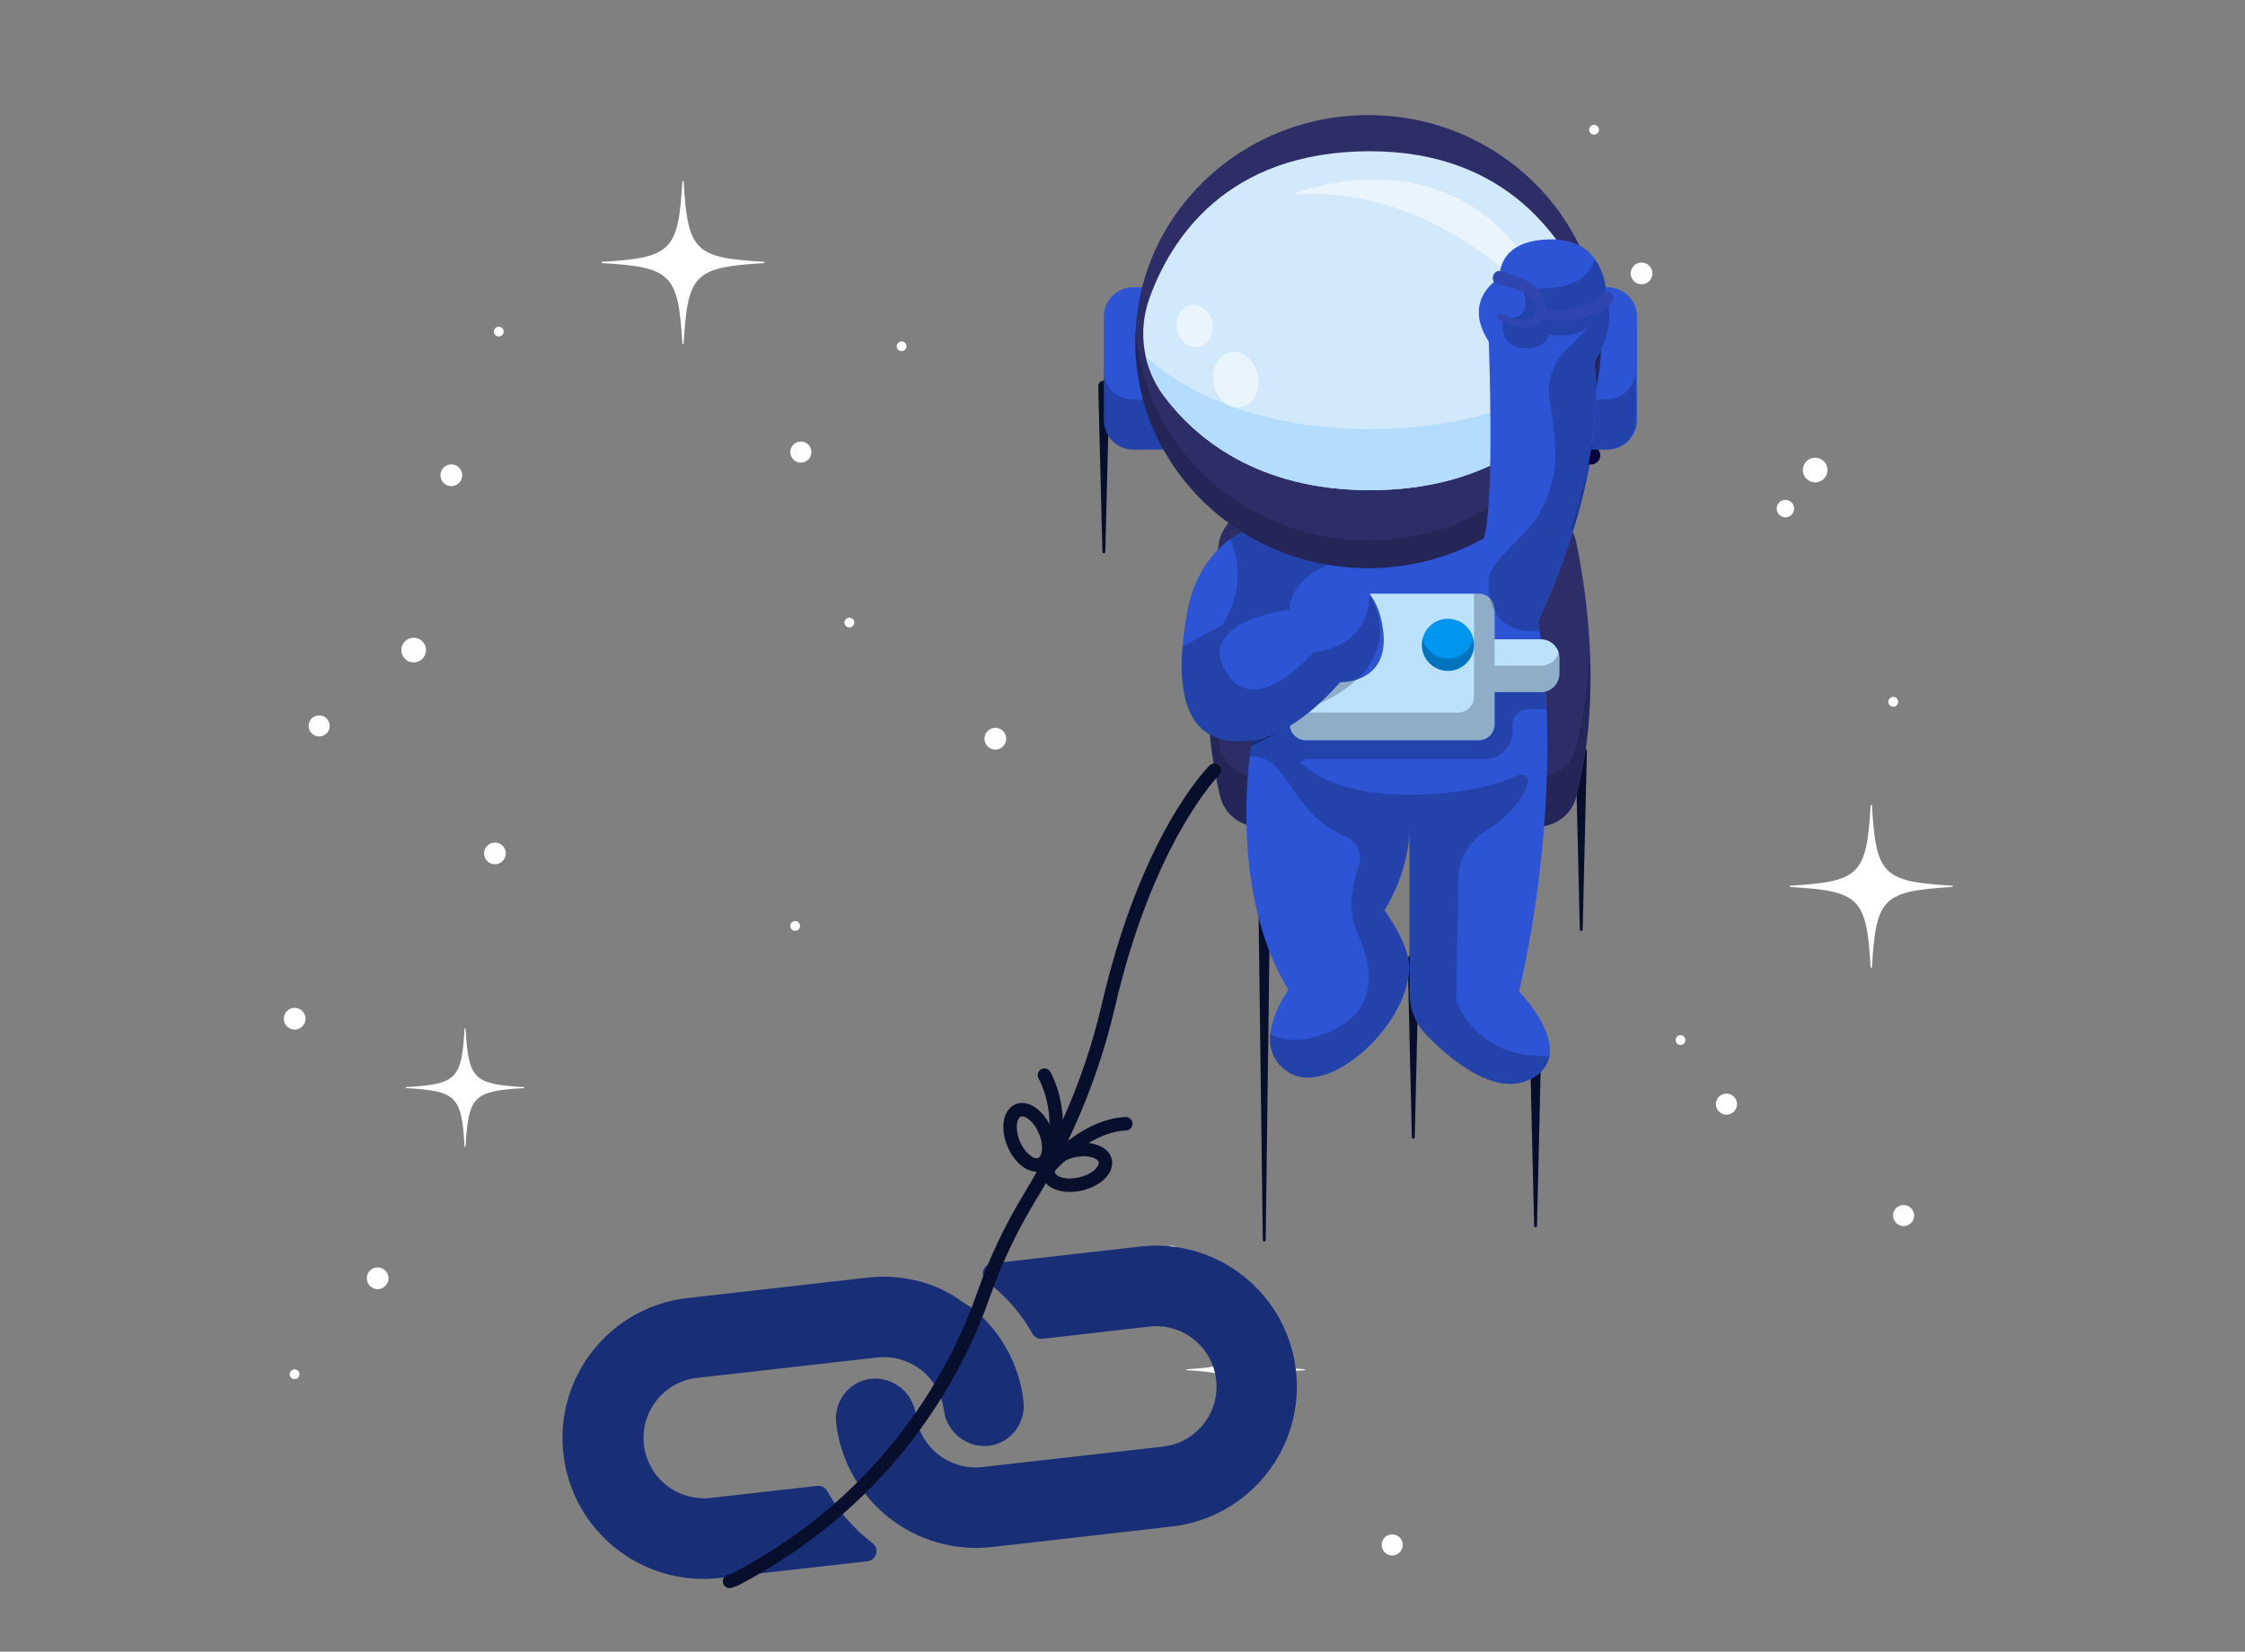 <svg width="530" height="390" viewBox="0 0 530 390" fill="none" xmlns="http://www.w3.org/2000/svg">
<rect x="0" y="0" width="530" height="390" fill="#808080" stroke="none"/>
<g clip-path="url(#clip0_1551_852)">
<path d="M213.983 82.024C214.13 81.403 213.746 80.78 213.124 80.634C212.503 80.487 211.881 80.871 211.734 81.493C211.588 82.114 211.972 82.736 212.593 82.883C213.214 83.029 213.837 82.645 213.983 82.024Z" fill="white"/>
<path d="M448.085 165.977C448.232 165.356 447.847 164.733 447.226 164.587C446.605 164.44 445.983 164.825 445.836 165.446C445.689 166.067 446.074 166.689 446.695 166.836C447.316 166.983 447.938 166.598 448.085 165.977Z" fill="white"/>
<path d="M201.648 147.266C201.794 146.645 201.41 146.022 200.788 145.876C200.167 145.729 199.545 146.114 199.398 146.735C199.252 147.356 199.636 147.978 200.257 148.125C200.878 148.272 201.501 147.887 201.648 147.266Z" fill="white"/>
<path d="M377.143 31.45C377.594 30.999 377.594 30.267 377.143 29.816C376.691 29.364 375.96 29.364 375.508 29.816C375.057 30.267 375.057 30.999 375.508 31.45C375.96 31.901 376.691 31.901 377.143 31.45Z" fill="white"/>
<path d="M188.537 219.45C188.988 218.999 188.988 218.267 188.537 217.816C188.086 217.364 187.354 217.364 186.903 217.816C186.452 218.267 186.452 218.999 186.903 219.45C187.354 219.901 188.086 219.901 188.537 219.45Z" fill="white"/>
<path d="M70.667 324.766C70.814 324.145 70.429 323.522 69.808 323.376C69.187 323.229 68.564 323.614 68.418 324.235C68.271 324.856 68.656 325.478 69.277 325.625C69.898 325.772 70.52 325.387 70.667 324.766Z" fill="white"/>
<path d="M397.553 246.403C398.004 245.952 398.004 245.22 397.553 244.769C397.102 244.318 396.37 244.318 395.919 244.769C395.467 245.22 395.467 245.952 395.919 246.403C396.37 246.854 397.102 246.854 397.553 246.403Z" fill="white"/>
<path d="M431.366 111.659C431.736 110.093 430.766 108.523 429.199 108.153C427.633 107.783 426.063 108.753 425.693 110.32C425.323 111.886 426.293 113.456 427.86 113.826C429.426 114.196 430.996 113.226 431.366 111.659Z" fill="white"/>
<path d="M234.978 176.995C236.396 176.995 237.546 175.845 237.546 174.427C237.546 173.009 236.396 171.859 234.978 171.859C233.56 171.859 232.41 173.009 232.41 174.427C232.41 175.845 233.56 176.995 234.978 176.995Z" fill="white"/>
<path d="M69.568 243.112C70.986 243.112 72.136 241.963 72.136 240.544C72.136 239.126 70.986 237.977 69.568 237.977C68.15 237.977 67 239.126 67 240.544C67 241.963 68.15 243.112 69.568 243.112Z" fill="white"/>
<path d="M89.162 304.401C90.58 304.401 91.73 303.252 91.73 301.834C91.73 300.415 90.58 299.266 89.162 299.266C87.743 299.266 86.594 300.415 86.594 301.834C86.594 303.252 87.743 304.401 89.162 304.401Z" fill="white"/>
<path d="M116.841 204.073C118.26 204.073 119.409 202.924 119.409 201.505C119.409 200.087 118.26 198.938 116.841 198.938C115.423 198.938 114.273 200.087 114.273 201.505C114.273 202.924 115.423 204.073 116.841 204.073Z" fill="white"/>
<path d="M275.783 353.097C277.201 353.097 278.351 351.947 278.351 350.529C278.351 349.111 277.201 347.961 275.783 347.961C274.365 347.961 273.215 349.111 273.215 350.529C273.215 351.947 274.365 353.097 275.783 353.097Z" fill="white"/>
<path d="M388.522 66.934C389.832 66.391 390.454 64.889 389.911 63.579C389.369 62.269 387.866 61.646 386.556 62.189C385.246 62.732 384.624 64.234 385.166 65.544C385.709 66.855 387.211 67.477 388.522 66.934Z" fill="white"/>
<path d="M189.073 109.24C190.449 109.24 191.564 108.124 191.564 106.749C191.564 105.373 190.449 104.258 189.073 104.258C187.697 104.258 186.582 105.373 186.582 106.749C186.582 108.124 187.697 109.24 189.073 109.24Z" fill="white"/>
<path d="M422.952 121.554C423.754 120.752 423.754 119.451 422.952 118.649C422.149 117.847 420.849 117.847 420.046 118.649C419.244 119.451 419.244 120.752 420.046 121.554C420.849 122.356 422.149 122.356 422.952 121.554Z" fill="white"/>
<path d="M118.561 79.114C119.012 78.663 119.012 77.931 118.561 77.48C118.109 77.028 117.378 77.028 116.926 77.48C116.475 77.931 116.475 78.663 116.926 79.114C117.378 79.565 118.109 79.565 118.561 79.114Z" fill="white"/>
<path d="M99.722 155.561C100.86 154.423 100.86 152.577 99.722 151.439C98.584 150.301 96.738 150.301 95.6 151.439C94.462 152.577 94.462 154.423 95.6 155.561C96.738 156.699 98.584 156.699 99.722 155.561Z" fill="white"/>
<path d="M106.963 114.752C108.363 114.525 109.314 113.206 109.086 111.806C108.859 110.406 107.54 109.455 106.14 109.682C104.74 109.91 103.79 111.229 104.017 112.629C104.244 114.028 105.563 114.979 106.963 114.752Z" fill="white"/>
<path d="M75.346 173.896C76.722 173.896 77.837 172.781 77.837 171.405C77.837 170.029 76.722 168.914 75.346 168.914C73.971 168.914 72.856 170.029 72.856 171.405C72.856 172.781 73.971 173.896 75.346 173.896Z" fill="white"/>
<path d="M450.348 289.321C451.619 288.795 452.223 287.338 451.697 286.067C451.17 284.796 449.713 284.192 448.442 284.719C447.171 285.245 446.567 286.702 447.094 287.973C447.62 289.244 449.077 289.848 450.348 289.321Z" fill="white"/>
<path d="M328.671 367.286C330.046 367.286 331.161 366.171 331.161 364.796C331.161 363.42 330.046 362.305 328.671 362.305C327.295 362.305 326.18 363.42 326.18 364.796C326.18 366.171 327.295 367.286 328.671 367.286Z" fill="white"/>
<path d="M407.581 263.208C408.956 263.208 410.072 262.093 410.072 260.717C410.072 259.342 408.956 258.227 407.581 258.227C406.205 258.227 405.09 259.342 405.09 260.717C405.09 262.093 406.205 263.208 407.581 263.208Z" fill="white"/>
<path d="M276.514 299.161C277.89 299.161 279.005 298.046 279.005 296.671C279.005 295.295 277.89 294.18 276.514 294.18C275.139 294.18 274.023 295.295 274.023 296.671C274.023 298.046 275.139 299.161 276.514 299.161Z" fill="white"/>
<path d="M180.347 62.13C163.938 63.106 162.359 64.685 161.396 81.081C161.383 81.274 161.101 81.274 161.088 81.081C160.112 64.672 158.533 63.093 142.137 62.13C141.944 62.117 141.944 61.835 142.137 61.822C158.546 60.846 160.125 59.267 161.088 42.871C161.101 42.678 161.383 42.678 161.396 42.871C162.372 59.28 163.951 60.859 180.347 61.822C180.54 61.835 180.54 62.13 180.347 62.13Z" fill="white"/>
<path d="M460.878 209.443C444.469 210.419 442.89 211.998 441.927 228.394C441.914 228.586 441.632 228.586 441.619 228.394C440.643 211.985 439.064 210.406 422.668 209.443C422.475 209.43 422.475 209.147 422.668 209.135C439.077 208.159 440.656 206.58 441.619 190.184C441.632 189.991 441.914 189.991 441.927 190.184C442.903 206.592 444.482 208.172 460.878 209.135C461.071 209.135 461.071 209.43 460.878 209.443Z" fill="white"/>
<path d="M307.969 323.538C296.016 324.244 294.873 325.4 294.167 337.34C294.154 337.482 293.949 337.482 293.936 337.34C293.23 325.387 292.074 324.244 280.133 323.538C279.992 323.525 279.992 323.32 280.133 323.307C292.087 322.601 293.23 321.445 293.936 309.504C293.949 309.363 294.154 309.363 294.167 309.504C294.873 321.458 296.029 322.601 307.969 323.307C308.111 323.333 308.111 323.538 307.969 323.538Z" fill="white"/>
<path d="M123.708 256.929C111.754 257.635 110.611 258.79 109.905 270.731C109.892 270.872 109.687 270.872 109.674 270.731C108.968 258.777 107.812 257.635 95.872 256.929C95.73 256.916 95.73 256.71 95.872 256.697C107.825 255.991 108.968 254.836 109.674 242.895C109.687 242.754 109.892 242.754 109.905 242.895C110.611 254.849 111.767 255.991 123.708 256.697C123.849 256.71 123.849 256.916 123.708 256.929Z" fill="white"/>
<g clip-path="url(#clip1_1551_852)">
<path d="M197.404 335.991C197.667 338.372 198.195 340.716 198.976 342.981C201.03 348.998 204.765 354.3 209.74 358.26C216.634 363.769 225.442 366.298 234.209 365.287L276.688 360.444C285.433 359.442 293.425 355.014 298.912 348.13C310.361 333.765 307.998 312.839 293.633 301.39C286.758 295.878 277.967 293.341 269.212 294.34L234.159 298.322C233.525 298.391 232.945 298.713 232.55 299.215C231.739 300.246 231.918 301.74 232.949 302.551L233.692 303.143C237.782 306.374 241.2 310.374 243.754 314.917C244.222 315.758 245.151 316.233 246.106 316.121L271.325 313.239C279.152 312.35 286.218 317.974 287.107 325.801C287.996 333.628 282.372 340.693 274.545 341.582L231.928 346.406C224.112 347.289 217.058 341.674 216.166 333.859C215.429 328.762 210.852 325.118 205.719 325.544C203.451 325.803 201.351 326.869 199.805 328.549C197.974 330.57 197.099 333.281 197.404 335.991Z" fill="#182E76"/>
<path d="M133.007 343.307C135.08 361.56 151.558 374.676 169.811 372.603L204.816 368.643C205.78 368.532 206.578 367.845 206.834 366.909C207.095 365.974 206.76 364.975 205.989 364.385L205.302 363.837C201.223 360.603 197.816 356.602 195.273 352.059C194.805 351.219 193.877 350.744 192.922 350.855L167.799 353.692C159.972 354.581 152.906 348.957 152.017 341.131C151.128 333.304 156.752 326.238 164.579 325.349L195.878 321.811L196.16 321.762L207.081 320.555C214.897 319.672 221.951 325.287 222.843 333.102C223.58 338.2 228.157 341.844 233.29 341.418C235.574 341.156 237.686 340.075 239.234 338.375C241.065 336.354 241.939 333.644 241.635 330.934C241.203 327.061 240.088 323.295 238.342 319.811C238.1 319.314 237.828 318.855 237.571 318.377C237.314 317.899 237.008 317.443 236.736 316.984C236.464 316.524 236.159 316.069 235.858 315.647L234.997 314.476C234.402 313.699 233.777 312.958 233.118 312.222C232.309 311.354 231.454 310.532 230.556 309.757L229.255 308.721L229.143 308.632L227.924 307.874C227.501 307.567 226.999 307.32 226.516 306.935L225.884 306.432L224.453 305.597L223.77 305.235L222.514 304.6L222.309 304.437C216.831 301.95 210.78 300.995 204.801 301.675L162.303 306.503C144.049 308.576 130.933 325.054 133.007 343.307Z" fill="#182E76"/>
</g>
<path d="M334.979 226.679L333.993 268.538C333.993 268.952 333.326 268.973 333.315 268.538L332.329 226.679C332.266 224.941 335.043 224.919 334.979 226.679Z" fill="#070F2C"/>
<path d="M363.842 247.617L362.857 289.476C362.857 289.889 362.189 289.911 362.178 289.476L361.192 247.617C361.129 245.868 363.906 245.846 363.842 247.617Z" fill="#070F2C"/>
<path d="M374.624 177.624L373.638 219.484C373.638 219.897 372.97 219.918 372.96 219.484L371.974 177.624C371.91 175.875 374.687 175.854 374.624 177.624Z" fill="#070F2C"/>
<path d="M299.787 216.73L298.802 292.848C298.802 293.251 298.123 293.293 298.123 292.848L297.137 216.73C297.084 215.002 299.83 214.97 299.787 216.73Z" fill="#070F2C"/>
<path d="M261.925 91.218L260.939 130.311C260.939 130.724 260.271 130.746 260.26 130.311L259.275 91.218C259.211 89.469 261.999 89.448 261.925 91.218Z" fill="#070F2C"/>
<path d="M297.041 120.352H362.846C367.298 120.352 371.145 123.468 372.068 127.825C374.612 139.94 378.29 164.861 372.11 188.234C371.018 192.347 367.266 195.188 363.015 195.188H297.221C292.886 195.188 289.101 192.241 288.073 188.033C285.635 178.005 282.635 157.632 287.755 128.206C288.54 123.669 292.44 120.352 297.041 120.352Z" fill="#2D2D67"/>
<g opacity="0.25">
<path d="M372.024 188.229C370.943 192.342 367.191 195.182 362.929 195.182H297.135C292.8 195.182 289.005 192.236 287.987 188.028C286.313 181.159 284.383 169.456 284.977 153.312C285.369 163.542 286.747 171.279 287.987 176.368C289.005 180.576 292.8 183.512 297.135 183.512H362.929C367.191 183.512 370.943 180.671 372.024 176.558C374.006 169.064 374.982 161.421 375.289 154.086C375.734 164.697 375.088 176.654 372.024 188.229Z" fill="#070F2C"/>
</g>
<path d="M376.529 86.381C377.208 92.465 376.922 98.815 376.063 105.037C375.671 107.899 375.162 110.718 374.558 113.474C373.689 117.46 372.66 121.276 371.569 124.827C367.7 137.473 363.131 146.599 363.131 146.599C363.258 147.416 363.385 148.242 363.491 149.059C363.809 151.285 364.085 153.521 364.308 155.758C364.71 159.69 364.975 163.612 365.134 167.471C366.555 202.917 358.594 234.071 358.594 234.071C358.594 234.071 366.989 242.657 365.802 249.377C365.431 251.518 364.074 253.469 361.191 254.889C352.754 259.055 342.122 249.928 336.567 244.162C334.129 241.628 332.783 238.236 332.783 234.717V195.434C332.783 206.012 326.858 214.948 326.858 214.948C326.858 214.948 332.783 222.803 332.688 228.559C332.465 242.19 313.608 259.309 304.174 253.172C300.496 250.776 299.605 247.405 299.913 244.141C300.421 238.798 304.174 233.731 304.174 233.731C295.906 220.238 294.167 203.553 294.252 191.384C294.295 186.074 294.676 181.622 295.015 178.675C295.037 178.484 295.058 178.304 295.079 178.134C295.09 178.018 295.111 177.88 295.132 177.71C295.206 177.149 295.27 176.65 295.333 176.248C295.355 176.099 295.376 175.961 295.386 175.834C295.408 175.707 295.429 175.59 295.439 175.484C295.503 175.018 295.556 174.774 295.556 174.774C283.769 176.481 277.854 169.485 279.19 152.705C279.37 150.331 279.709 147.744 280.197 144.967C281.808 135.734 286.207 130.339 290.542 127.212C295.779 123.417 300.941 122.94 300.941 122.94C320.381 135.904 349.86 123.587 349.86 123.587C350.835 120.174 351.301 113.241 351.513 105.938C351.831 94.67 351.535 82.491 351.482 80.858C351.471 80.731 351.471 80.668 351.471 80.668C344.952 70.587 354.068 65.605 354.068 65.605C354.068 65.605 353.093 56.531 366.375 56.531C366.565 56.531 366.767 56.542 366.958 56.542C367.18 56.542 367.392 56.553 367.594 56.574C367.71 56.574 367.837 56.584 367.954 56.595C368.187 56.616 368.42 56.637 368.643 56.669C368.802 56.69 368.961 56.722 369.12 56.743C369.3 56.764 369.48 56.807 369.661 56.849C369.968 56.913 370.265 56.987 370.551 57.072C370.954 57.188 371.335 57.316 371.706 57.464C371.802 57.506 371.908 57.538 371.993 57.581C372.236 57.687 372.491 57.803 372.713 57.931C372.904 58.026 373.084 58.132 373.275 58.238C373.286 58.238 373.286 58.238 373.286 58.248C373.487 58.365 373.667 58.482 373.848 58.609C374.208 58.853 374.558 59.118 374.865 59.404C375.024 59.542 375.183 59.679 375.332 59.828C375.438 59.934 375.554 60.05 375.66 60.167C375.703 60.22 375.756 60.273 375.798 60.326C376.063 60.612 376.296 60.909 376.519 61.227C376.604 61.344 376.688 61.46 376.763 61.577C377.006 61.927 377.218 62.287 377.409 62.658C377.473 62.775 377.536 62.891 377.6 63.008C378.045 63.888 378.363 64.778 378.607 65.615C378.671 65.828 378.724 66.05 378.787 66.262C378.819 66.389 378.851 66.516 378.883 66.644C378.925 66.813 378.957 66.972 378.978 67.131C378.989 67.142 378.989 67.163 378.989 67.174C379.01 67.269 379.02 67.354 379.042 67.439C379.37 69.198 379.338 70.46 379.338 70.46C381.925 77.583 376.423 85.363 376.423 85.363C376.455 85.702 376.498 86.042 376.529 86.381Z" fill="#2C54D5"/>
<g opacity="0.25">
<path d="M365.728 249.374C365.357 251.515 364 253.466 361.117 254.886C352.68 259.052 342.048 249.925 336.493 244.159C334.055 241.626 332.709 238.234 332.709 234.714V195.431C332.709 206.01 326.784 214.945 326.784 214.945C326.784 214.945 332.709 222.8 332.614 228.556C332.391 242.187 313.534 259.306 304.1 253.169C300.422 250.773 299.531 247.403 299.839 244.138C301.937 245.261 305.361 246.226 310.174 244.912C318.908 242.527 327.685 236.114 320.466 220.309C317.986 214.871 319.29 208.66 320.784 204.473C321.759 201.727 320.466 198.664 317.763 197.572C304.428 192.187 304.1 177.623 294.941 178.672C294.952 178.577 294.963 178.492 294.963 178.407C294.963 178.407 294.963 178.407 294.963 178.397C294.963 178.386 294.963 178.386 294.963 178.386C294.973 178.333 294.994 178.238 295.005 178.132C295.016 178.015 295.037 177.877 295.058 177.708C295.111 177.358 295.175 176.881 295.259 176.245C295.281 176.096 295.302 175.959 295.312 175.831C295.334 175.704 295.355 175.588 295.365 175.482C306.008 171.252 320 163.588 326.699 150.953C326.699 150.953 327.367 152.946 327.356 155.734H364.223C364.626 159.666 364.891 163.588 365.05 167.447H360.799C358.732 167.447 357.057 169.122 357.057 171.189V172.662C357.057 176.298 354.111 179.245 350.475 179.245H308.488C307.979 179.457 307.449 179.647 306.877 179.806C306.877 179.806 312.749 187.65 332.688 187.65C346.139 187.65 354.46 184.863 358.467 183.05C359.76 182.456 361.149 183.718 360.683 185.064C359.665 187.99 357.057 192.325 350.401 196.459C346.659 198.791 344.38 202.893 344.306 207.292L343.765 236.188C343.776 236.22 348.228 250.031 365.728 249.374Z" fill="#070F2C"/>
</g>
<g opacity="0.25">
<path d="M374.482 113.461C373.613 117.447 372.585 121.263 371.493 124.814C361.275 125.948 342.704 128.057 326.592 130.092C302.922 133.092 304.416 143.936 304.416 143.936C304.416 143.936 282.453 146.438 289.258 158.416C296.074 170.383 310.162 153.942 310.162 153.942C324.26 152.236 323.253 140.237 323.253 140.237C333.047 157.875 311.349 166.122 311.349 166.122C307.533 169.895 301.417 173.372 295.247 176.245C295.375 175.291 295.47 174.771 295.47 174.771C283.683 176.478 277.768 169.482 279.104 152.702L288.644 147.519C293.636 139.378 292.544 132.159 290.446 127.209C295.682 123.414 300.844 122.937 300.844 122.937C320.285 135.901 349.763 123.584 349.763 123.584C350.738 120.171 351.205 113.238 351.417 105.935C363.119 105.861 371.345 106.592 371.345 106.592L374.482 113.461Z" fill="#070F2C"/>
</g>
<path d="M363.777 163.429H350.336V150.953H363.777C366.194 150.953 368.144 152.914 368.144 155.32V159.052C368.155 161.479 366.194 163.429 363.777 163.429Z" fill="#BCE2FB"/>
<g opacity="0.25">
<path d="M368.156 155.337V159.068C368.156 161.485 366.195 163.435 363.788 163.435H350.348V157.202H363.788C365.76 157.202 367.435 155.888 367.975 154.086C368.092 154.478 368.156 154.902 368.156 155.337Z" fill="#070F2C"/>
</g>
<path d="M349.098 174.773H308.246C306.179 174.773 304.504 173.098 304.504 171.031V143.937C304.504 141.87 306.179 140.195 308.246 140.195H349.098C351.165 140.195 352.84 141.87 352.84 143.937V171.031C352.84 173.098 351.165 174.773 349.098 174.773Z" fill="#BCE2FB"/>
<g opacity="0.25">
<path d="M352.839 143.937V171.02C352.839 173.098 351.164 174.762 349.097 174.762H308.234C306.167 174.762 304.492 173.087 304.492 171.02V168.254H344.242C346.309 168.254 347.984 166.579 347.984 164.512V140.195H349.097C351.164 140.195 352.839 141.87 352.839 143.937Z" fill="#070F2C"/>
</g>
<path d="M346.185 156.613C348.59 154.208 348.59 150.308 346.185 147.903C343.78 145.498 339.881 145.498 337.476 147.903C335.071 150.308 335.071 154.207 337.476 156.613C339.881 159.018 343.78 159.018 346.185 156.613Z" fill="#0096F0"/>
<g opacity="0.25">
<path d="M341.834 155.5C338.941 155.5 336.513 153.497 335.856 150.805C335.739 151.271 335.676 151.759 335.676 152.257C335.676 155.659 338.432 158.415 341.834 158.415C345.237 158.415 347.993 155.659 347.993 152.257C347.993 151.759 347.929 151.271 347.813 150.805C347.145 153.497 344.728 155.5 341.834 155.5Z" fill="#070F2C"/>
</g>
<path d="M368.974 109.858C356.36 109.858 350.911 107.494 350.646 107.378C349.576 106.901 349.099 105.639 349.576 104.579C350.053 103.509 351.335 103.042 352.363 103.509C352.48 103.551 359.328 106.402 375.546 105.417C376.818 105.3 377.719 106.243 377.793 107.409C377.856 108.575 376.966 109.582 375.8 109.657C373.33 109.805 371.051 109.858 368.974 109.858Z" fill="#03003D"/>
<path d="M320.412 160.431C318.271 161.151 316.405 161.088 316.405 161.088C314.667 163.028 313.002 164.702 311.434 166.133C310.003 167.448 308.635 168.55 307.363 169.494L307.257 169.568C305.604 170.776 304.109 171.709 302.773 172.419C298.237 174.836 295.576 174.772 295.576 174.772L291.219 160.865L288.442 151.972L287.297 148.315L287.266 148.209L288.707 147.552L301.109 141.891C302.657 140.015 304.925 138.393 307.459 137.323C312.801 135.044 319.405 135.15 323.348 140.238V140.248C324.578 141.828 325.542 143.895 326.125 146.502C328.235 155.894 323.942 159.243 320.412 160.431Z" fill="#2C54D5"/>
<g opacity="0.25">
<path d="M304.492 143.943C304.492 143.943 290.913 145.49 288.422 151.977L287.277 148.32L288.687 147.557L301.089 141.897C302.637 140.021 304.905 138.399 307.439 137.328C304.047 140.741 304.492 143.943 304.492 143.943Z" fill="#070F2C"/>
</g>
<g opacity="0.25">
<path d="M320.34 160.435C316.259 164.272 311.361 166.137 311.361 166.137C310.195 167.293 308.818 168.416 307.291 169.498L307.185 169.572C305.797 170.558 304.291 171.512 302.701 172.423C300.348 173.78 297.815 175.073 295.271 176.26C295.398 175.306 295.493 174.787 295.493 174.787L291.137 160.88C298.355 167.749 310.174 153.969 310.174 153.969C324.092 152.283 323.287 140.56 323.265 140.273C328.406 149.517 324.855 156.184 320.34 160.435Z" fill="#070F2C"/>
</g>
<path d="M284.045 106.158H267.53C263.703 106.158 260.598 103.052 260.598 99.225V74.76C260.598 70.934 263.703 67.828 267.53 67.828H284.045V106.158Z" fill="#2C54D5"/>
<path d="M363.016 106.158H379.53C383.357 106.158 386.463 103.052 386.463 99.225V74.76C386.463 70.934 383.357 67.828 379.53 67.828H363.016V106.158Z" fill="#2C54D5"/>
<g opacity="0.25">
<path d="M283.96 94.331V106.16H267.456C263.629 106.16 260.523 103.055 260.523 99.228V87.398C260.523 91.225 263.619 94.32 267.456 94.32H283.96V94.331Z" fill="#070F2C"/>
</g>
<g opacity="0.25">
<path d="M386.198 87.398V99.228C386.198 103.055 383.103 106.16 379.266 106.16H362.762V94.331H379.266C383.103 94.331 386.198 91.225 386.198 87.398Z" fill="#070F2C"/>
</g>
<path d="M323.033 134.155C353.399 134.155 378.015 110.208 378.015 80.667C378.015 51.127 353.399 27.18 323.033 27.18C292.667 27.18 268.051 51.127 268.051 80.667C268.051 110.208 292.667 134.155 323.033 134.155Z" fill="#2D2D67"/>
<path d="M274.77 93.492C269.82 86.888 268.558 78.206 271.357 70.436C276.307 56.646 289.43 35.711 323.445 35.711C356.125 35.711 369.746 56.932 375.141 70.712C378.173 78.439 376.922 87.163 371.898 93.778C364.541 103.466 349.988 115.741 323.445 115.741C296.627 115.741 282.052 103.222 274.77 93.492Z" fill="#D2E8FB"/>
<path d="M323.465 101.293C296.954 101.293 280.418 92.792 270.539 84.344C271.292 87.609 272.701 90.736 274.768 93.492C282.051 103.222 296.636 115.741 323.444 115.741C349.986 115.741 364.55 103.466 371.896 93.778C374.016 90.99 375.447 87.82 376.189 84.513C366.278 92.898 349.795 101.293 323.465 101.293Z" fill="#B4DCFF"/>
<g opacity="0.25">
<path d="M377.94 80.668C377.94 110.21 353.316 134.156 322.958 134.156C292.589 134.156 267.965 110.21 267.965 80.668C267.965 79.566 267.997 78.485 268.06 77.414C269.799 105.43 293.702 127.637 322.947 127.637C352.182 127.637 376.095 105.43 377.834 77.414C377.908 78.485 377.94 79.566 377.94 80.668Z" fill="#070F2C"/>
</g>
<g opacity="0.5">
<path d="M283.144 81.85C285.441 81.314 286.797 78.704 286.172 76.018C285.546 73.333 283.177 71.59 280.879 72.125C278.581 72.66 277.226 75.271 277.851 77.956C278.476 80.641 280.846 82.385 283.144 81.85Z" fill="white"/>
</g>
<g opacity="0.5">
<path d="M293.243 96.07C296.099 95.404 297.743 91.981 296.914 88.424C296.086 84.866 293.099 82.521 290.242 83.186C287.386 83.851 285.742 87.275 286.57 90.832C287.399 94.39 290.386 96.735 293.243 96.07Z" fill="white"/>
</g>
<g opacity="0.5">
<path d="M305.043 45.891C305.043 45.891 350.74 26.939 368.134 77.331C368.134 77.331 343.797 43.316 305.043 45.891Z" fill="white"/>
</g>
<path d="M376.412 85.366C379.317 107.785 367.18 136.129 362.569 145.871C361.519 148.097 360.862 149.348 360.862 149.348L350.336 127.098C352.923 118.025 351.47 80.66 351.47 80.66C344.951 70.579 354.067 65.597 354.067 65.597C354.067 65.597 353.092 56.523 366.374 56.523C371.547 56.523 374.642 58.622 376.508 61.209C379.454 65.258 379.327 70.462 379.327 70.462C381.914 77.586 376.412 85.366 376.412 85.366Z" fill="#2C54D5"/>
<g opacity="0.25">
<path d="M375.797 104.642C375.86 104.769 375.924 104.896 375.987 105.024C375.595 107.886 375.086 110.705 374.482 113.461C373.613 117.447 372.585 121.263 371.493 124.814C367.624 137.46 363.055 146.586 363.055 146.586C363.183 147.402 363.31 148.229 363.416 149.045C362.525 149.109 361.699 149.109 360.935 149.045C360.84 149.045 360.734 149.035 360.628 149.024C351.735 148.24 351.332 140.353 351.438 137.322C351.491 135.689 351.968 134.523 353.081 133.071C354.48 131.248 356.907 128.98 360.776 124.803C365.504 119.705 366.85 112.581 367.221 108.543C367.115 102.988 366.532 98.303 365.875 94.689C365.048 90.183 366.553 85.53 369.956 82.467C372.585 80.092 374.546 77.463 374.652 77.326C370.783 80.262 365.758 78.979 365.758 78.979C365.758 78.979 364.73 82.901 359.165 82.18C353.6 81.47 354.915 75.163 354.915 75.163C363.32 75.598 359.165 67.828 359.165 67.828C371.917 69.312 375.5 64.68 376.433 61.203C379.379 65.252 379.252 70.457 379.252 70.457C381.839 77.58 376.337 85.361 376.337 85.361C377.132 91.508 376.793 98.112 375.797 104.642Z" fill="#070F2C"/>
</g>
<path d="M354.364 64.038C358.679 65.374 364.127 66.943 364.911 72.328C364.964 79.069 357.597 77.84 353.718 75.349C352.912 74.935 353.548 73.663 354.364 74.055C356.156 74.893 358.212 75.582 360.035 75.529C364.254 75.126 362.844 70.261 359.293 68.936C357.587 68.077 355.573 67.483 353.697 67.155C351.577 66.794 352.297 63.487 354.364 64.038Z" fill="#2F46B1"/>
<path d="M363.737 73.015C368.878 73.576 375.058 73.015 378.143 69.4C378.705 68.711 379.733 68.626 380.401 69.199C382.998 72.495 374.253 75.294 372.143 75.421C369.165 75.824 366.281 75.697 363.345 75.177C362.741 75.071 362.349 74.499 362.455 73.894C362.561 73.301 363.144 72.909 363.737 73.015Z" fill="#2F46B1"/>
<g opacity="0.2">
<path d="M260.691 329.445C261.211 329.509 261.741 329.551 262.281 329.594C261.751 329.551 261.221 329.509 260.691 329.445Z" fill="#070F2C"/>
</g>
<g opacity="0.2">
<path d="M266.226 329.71C264.89 329.732 263.565 329.689 262.293 329.594C263.565 329.689 264.879 329.732 266.226 329.71Z" fill="#070F2C"/>
</g>
<path d="M244.748 276.671C243.646 276.671 242.459 276.237 241.346 275.41C239.915 274.339 238.685 272.675 237.858 270.725C237.032 268.774 236.714 266.729 236.936 264.958C237.201 262.913 238.219 261.376 239.735 260.74C242.618 259.521 246.338 262.001 248.193 266.379C249.317 269.039 249.497 271.838 248.67 273.862C248.183 275.06 247.367 275.929 246.317 276.375C245.819 276.576 245.3 276.671 244.748 276.671ZM241.314 263.602C241.187 263.602 241.07 263.623 240.964 263.665C240.53 263.845 240.201 264.481 240.084 265.372C239.925 266.57 240.18 268.075 240.784 269.495C241.388 270.916 242.289 272.145 243.254 272.877C243.964 273.407 244.653 273.629 245.077 273.438C245.406 273.301 245.607 272.94 245.724 272.665C246.222 271.446 246.042 269.463 245.257 267.619C244.144 264.958 242.332 263.602 241.314 263.602Z" fill="#070F2C"/>
<path d="M252.573 281.443C249.202 281.443 246.509 279.98 245.948 277.574C245.693 276.471 245.905 275.295 246.594 274.203C247.739 272.348 250.113 270.853 252.933 270.185C257.533 269.094 261.742 270.641 262.462 273.705C262.833 275.305 262.187 277.033 260.692 278.453C259.399 279.672 257.544 280.616 255.488 281.103C254.481 281.326 253.495 281.443 252.573 281.443ZM255.869 273.016C255.201 273.016 254.449 273.1 253.654 273.281C251.693 273.736 249.986 274.754 249.287 275.878C249.128 276.132 248.958 276.503 249.043 276.853C249.265 277.828 251.619 278.75 254.756 278.008C256.261 277.658 257.629 276.98 258.509 276.143C259.155 275.528 259.484 274.892 259.378 274.436C259.198 273.715 257.851 273.016 255.869 273.016Z" fill="#070F2C"/>
<path d="M246.57 278.407C246.273 278.407 245.966 278.322 245.701 278.152C245.023 277.707 244.779 276.827 245.15 276.096C250.874 264.839 245.425 255.076 245.192 254.663C244.758 253.9 245.012 252.935 245.775 252.49C246.528 252.045 247.503 252.31 247.948 253.073C248.171 253.454 252.421 261.012 250.386 270.775C254.16 267.574 259.682 263.991 265.714 263.758C266.657 263.768 267.336 264.404 267.367 265.284C267.399 266.164 266.71 266.906 265.841 266.938C256.481 267.298 247.895 277.718 247.81 277.824C247.492 278.205 247.026 278.407 246.57 278.407Z" fill="#070F2C"/>
<path d="M172.224 374.995C171.566 374.995 170.941 374.571 170.718 373.914C170.443 373.077 170.888 372.176 171.715 371.9L172.944 371.487C209.853 352.142 224.99 321.614 230.714 305.152C233.491 297.16 237.265 289.199 241.95 281.514C247.759 271.963 255.624 256.53 260.087 237.238C269.383 197.021 284.912 181.386 285.569 180.74C286.184 180.125 287.181 180.125 287.817 180.761C288.431 181.386 288.421 182.393 287.806 183.008C287.647 183.157 272.256 198.749 263.182 237.948C258.624 257.664 250.6 273.416 244.664 283.168C240.106 290.662 236.417 298.41 233.714 306.191C227.842 323.098 212.302 354.442 174.195 374.402L172.732 374.921C172.563 374.974 172.393 374.995 172.224 374.995Z" fill="#070F2C"/>
</g>
<defs>
<clipPath id="clip0_1551_852">
<rect width="530" height="390" fill="white"/>
</clipPath>
<clipPath id="clip1_1551_852">
<rect width="142.573" height="142.573" fill="white" transform="translate(230.855 433.648) rotate(-141.481)"/>
</clipPath>
</defs>
</svg>
